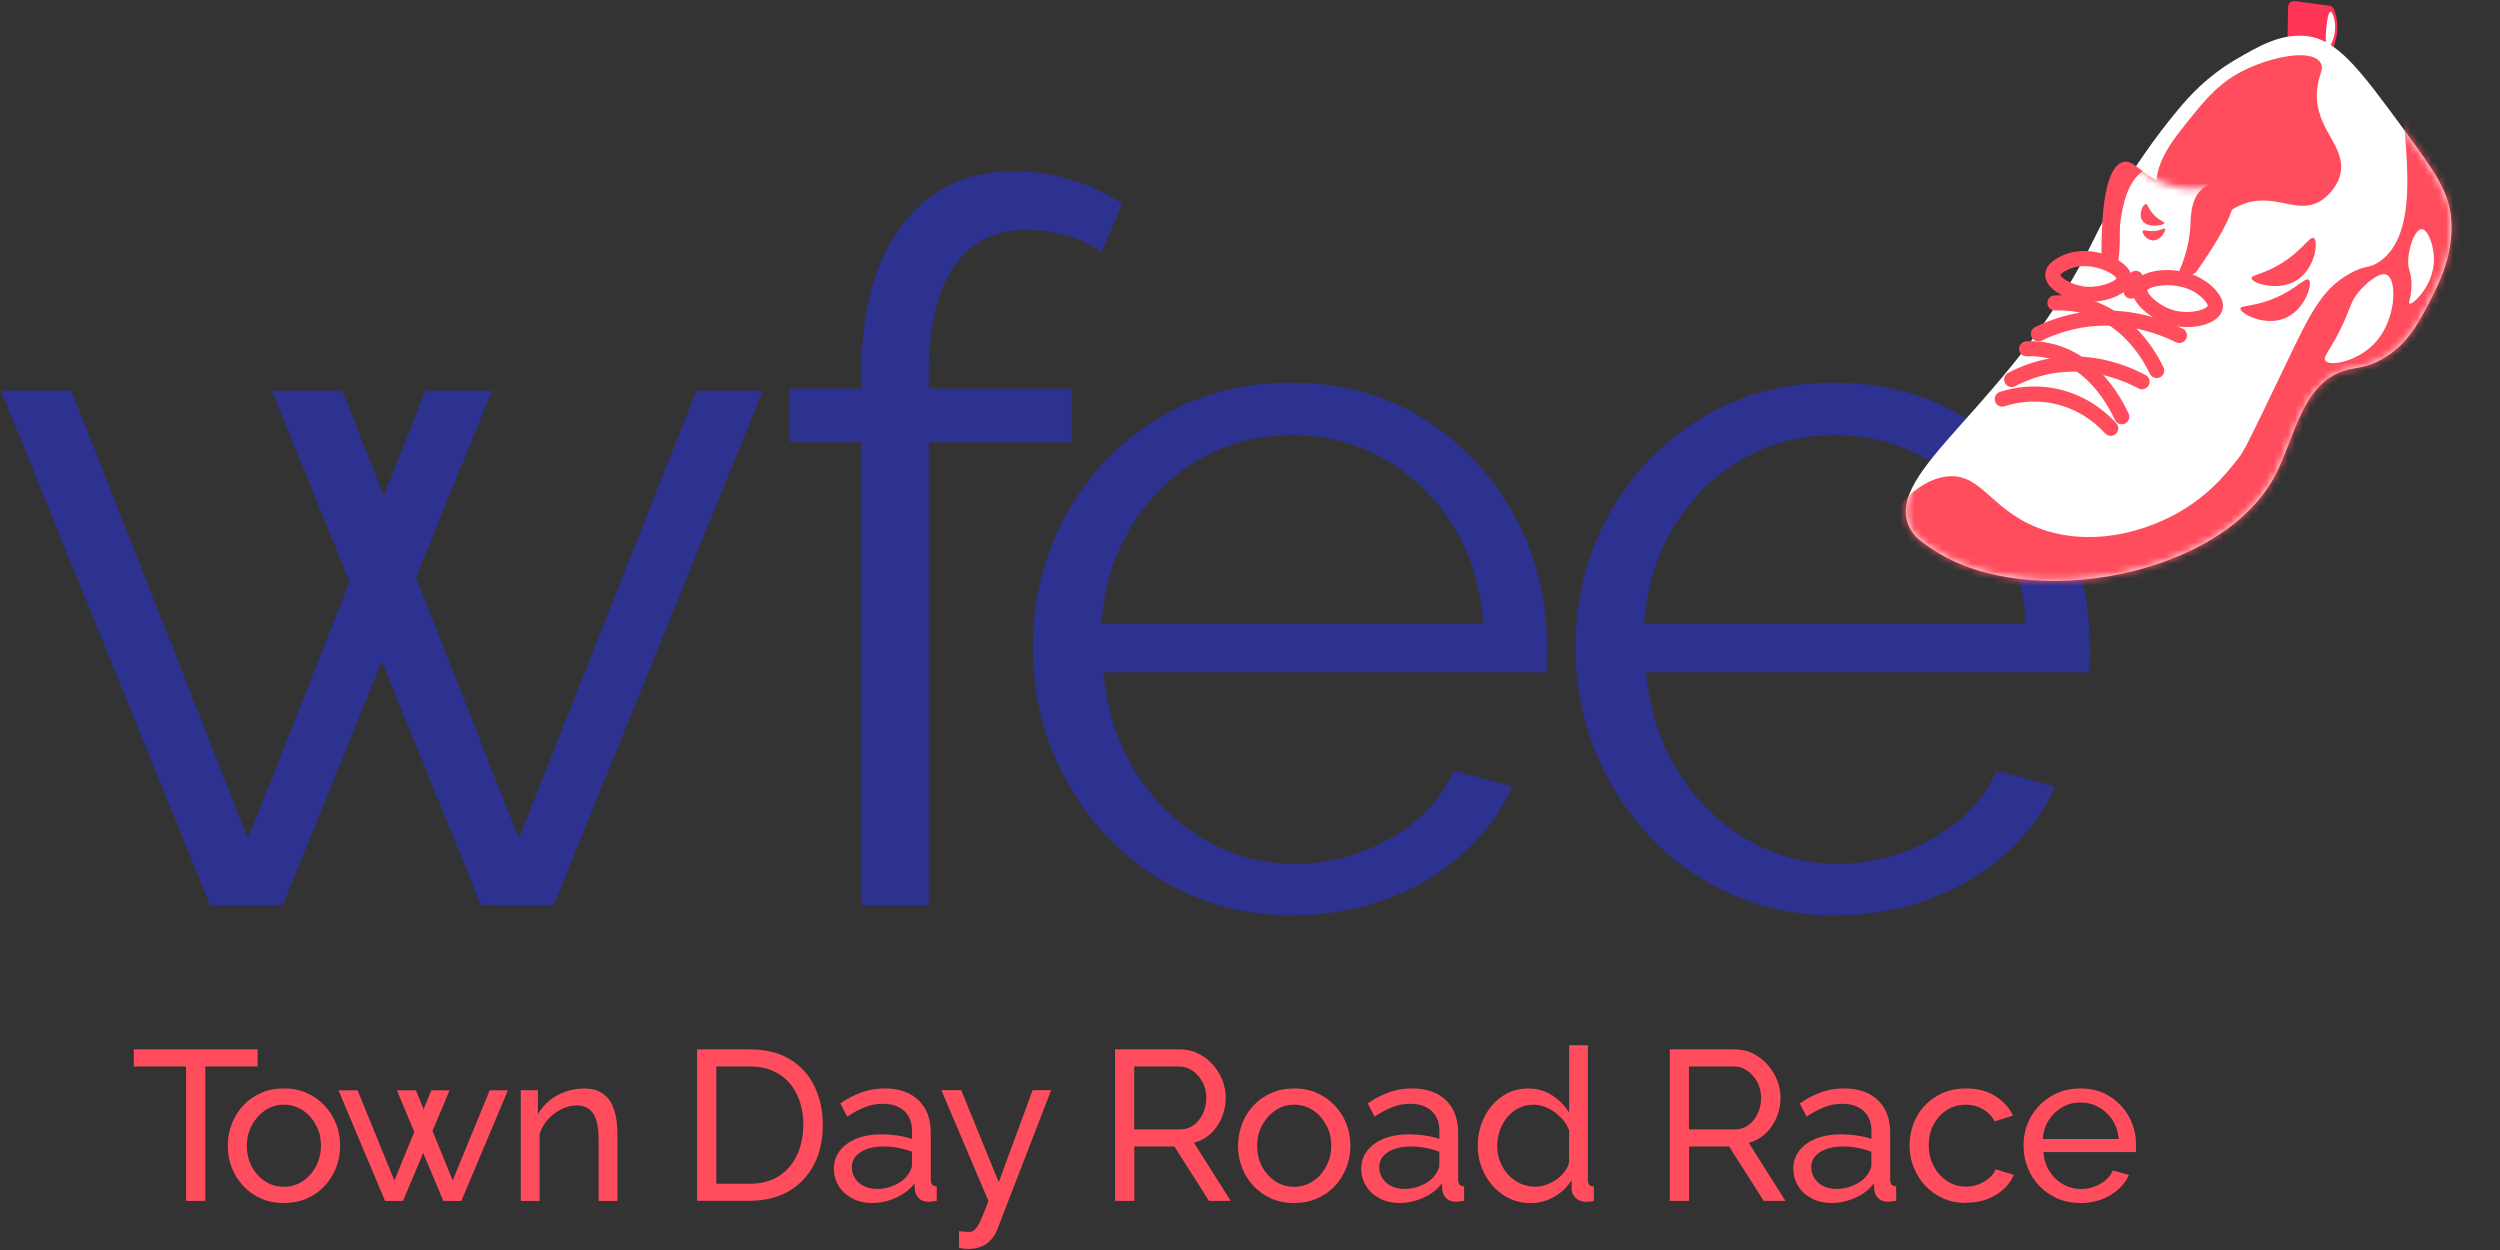 <svg xmlns="http://www.w3.org/2000/svg" width="348" height="174" viewBox="0 0 348 174" fill="none"><rect x="0" y="0" width="348" height="174" fill="#333333" stroke="none"/><g clip-path="url(#clip0_85_640)"><path d="M29.265 126.05L0.125 54.36H9.935L34.515 116.69L59.235 54.36H68.485L39.345 126.04H29.265V126.05Z" fill="#2D3190"></path><path d="M66.975 126.05L37.835 54.37H47.645L72.225 116.7L96.945 54.37H106.195L77.055 126.05H66.975Z" fill="#2D3190"></path><path d="M119.875 126.05V61.54H109.935V54.08H119.875V52.15C119.875 46.26 120.725 41.19 122.435 36.96C124.135 32.73 126.575 29.48 129.755 27.22C132.935 24.96 136.685 23.84 141.015 23.84C143.865 23.84 146.635 24.26 149.305 25.08C151.975 25.91 154.275 27.01 156.215 28.4L153.315 35.17C152.115 34.16 150.555 33.37 148.615 32.82C146.685 32.27 144.745 31.99 142.815 31.99C138.485 31.99 135.145 33.7 132.805 37.1C130.455 40.51 129.285 45.43 129.285 51.88V54.09H149.175V61.55H129.285V126.05H119.895H119.875Z" fill="#2D3190"></path><path d="M179.815 127.43C174.655 127.43 169.875 126.44 165.455 124.47C161.035 122.5 157.215 119.79 153.995 116.35C150.775 112.91 148.265 108.94 146.465 104.45C144.665 99.96 143.775 95.14 143.775 90C143.775 83.33 145.315 77.21 148.405 71.63C151.485 66.06 155.745 61.6 161.185 58.26C166.615 54.92 172.785 53.26 179.695 53.26C186.605 53.26 192.975 54.95 198.275 58.34C203.565 61.72 207.735 66.18 210.775 71.72C213.815 77.25 215.335 83.31 215.335 89.9V92.02C215.335 92.71 215.285 93.23 215.195 93.6H153.595C154.055 98.73 155.505 103.29 157.945 107.27C160.385 111.25 163.565 114.42 167.475 116.75C171.385 119.08 175.645 120.25 180.255 120.25C184.865 120.25 189.395 119.05 193.585 116.66C197.775 114.27 200.695 111.14 202.355 107.27L210.505 109.48C209.035 112.89 206.775 115.97 203.735 118.73C200.695 121.49 197.125 123.63 193.025 125.15C188.925 126.67 184.535 127.43 179.835 127.43H179.815ZM153.295 86.82H206.475C206.105 81.63 204.705 77.07 202.265 73.15C199.825 69.23 196.645 66.16 192.735 63.92C188.825 61.69 184.515 60.57 179.825 60.57C175.135 60.57 170.845 61.69 166.985 63.92C163.125 66.15 159.965 69.25 157.525 73.21C155.085 77.17 153.675 81.71 153.315 86.81L153.295 86.82Z" fill="#2D3190"></path><path d="M255.365 127.43C250.205 127.43 245.425 126.44 241.005 124.47C236.585 122.5 232.765 119.79 229.545 116.35C226.325 112.91 223.815 108.94 222.015 104.45C220.215 99.96 219.325 95.14 219.325 90C219.325 83.33 220.865 77.21 223.955 71.63C227.035 66.06 231.295 61.6 236.735 58.26C242.165 54.92 248.335 53.26 255.245 53.26C262.155 53.26 268.525 54.95 273.825 58.34C279.115 61.72 283.285 66.18 286.325 71.72C289.365 77.25 290.885 83.31 290.885 89.9V92.02C290.885 92.71 290.835 93.23 290.745 93.6H229.145C229.605 98.73 231.055 103.29 233.495 107.27C235.935 111.25 239.115 114.42 243.025 116.75C246.935 119.08 251.195 120.25 255.805 120.25C260.415 120.25 264.945 119.05 269.135 116.66C273.325 114.27 276.245 111.14 277.905 107.27L286.055 109.48C284.585 112.89 282.325 115.97 279.285 118.73C276.245 121.49 272.675 123.63 268.575 125.15C264.475 126.67 260.085 127.43 255.385 127.43H255.365ZM228.845 86.82H282.025C281.655 81.63 280.255 77.07 277.815 73.15C275.375 69.23 272.195 66.16 268.285 63.92C264.375 61.69 260.065 60.57 255.375 60.57C250.685 60.57 246.395 61.69 242.535 63.92C238.675 66.15 235.515 69.25 233.075 73.21C230.635 77.17 229.225 81.71 228.865 86.81L228.845 86.82Z" fill="#2D3190"></path><path d="M318.406 6.65C318.436 4.77 318.466 2.88 318.496 1C318.496 0.48 318.956 0.09 319.476 0.16C321.056 0.37 322.646 0.58 324.226 0.79C324.536 0.83 324.806 1.04 324.916 1.34C325.126 1.91 325.316 2.64 325.356 3.5C325.446 5.47 324.686 7.01 324.156 7.85C323.966 8.15 323.626 8.3 323.276 8.24C321.886 7.99 320.506 7.75 319.116 7.5C318.696 7.43 318.396 7.06 318.406 6.64V6.65Z" fill="#FF3557"></path><path d="M323.976 6.7C324.296 6.76 325.096 5.24 325.046 3.64C325.016 2.7 324.696 1.63 324.416 1.64C324.056 1.64 323.816 3.5 323.766 4.68C323.736 5.41 323.696 6.64 323.966 6.7H323.976Z" fill="white"></path><path d="M303.305 15.12C296.105 23.72 291.905 32.4 291.705 32.83C280.265 56.47 261.925 65.53 265.815 73.45C266.475 74.79 267.445 75.43 269.295 76.64C282.385 85.18 309.215 80.32 316.675 66.24C319.305 61.28 320.395 53.54 326.185 51.65C327.865 51.1 329.175 51.3 331.405 50.1C334.905 48.22 336.595 45.08 337.925 42.54C339.505 39.52 341.735 35.28 341.165 30.04C340.785 26.49 338.675 23.56 334.475 17.83C328.425 9.58 325.315 5.45 320.985 5.01C317.435 4.65 314.345 6.46 311.195 8.3C307.155 10.66 304.675 13.49 303.315 15.12H303.305Z" fill="white"></path><path d="M300.225 26.78C299.685 22.86 302.245 19.71 305.235 16.04C307.135 13.7 309.115 11.32 312.615 9.66C316.215 7.95 321.645 6.74 322.985 8.68C323.635 9.62 322.685 10.37 322.525 12.71C322.165 18.05 326.745 20.32 325.745 24.33C325.205 26.48 323.425 27.7 323.205 27.85C319.905 30.05 316.975 26.85 312.525 28.31C308.315 29.69 307.965 33.53 305.225 33.3C302.745 33.09 300.615 29.72 300.215 26.79L300.225 26.78Z" fill="#FF4D5D"></path><path d="M292.525 35.19C292.525 25.6 294.025 22.97 295.535 22.55C297.135 22.1 298.125 24.62 301.955 25.8C306.505 27.2 309.475 25.04 310.645 26.37C311.485 27.33 311.265 29.98 305.685 37.9C302.465 40.12 298.565 40.49 295.695 38.79C293.885 37.72 292.955 36.12 292.525 35.2V35.19Z" fill="#FF4D5D"></path><mask id="mask0_85_640" style="mask-type:luminance" maskUnits="userSpaceOnUse" x="292" y="22" width="20" height="18"><path d="M292.525 35.19C292.525 25.6 294.025 22.97 295.535 22.55C297.135 22.1 298.125 24.62 301.955 25.8C306.505 27.2 309.475 25.04 310.645 26.37C311.485 27.33 311.265 29.98 305.685 37.9C302.465 40.12 298.565 40.49 295.695 38.79C293.885 37.72 292.955 36.12 292.525 35.2V35.19Z" fill="white"></path></mask><g mask="url(#mask0_85_640)"><path d="M302.265 22.89C301.415 22.79 300.125 22.77 298.885 23.42C296.105 24.88 295.505 28.65 295.215 30.52C294.945 32.27 295.205 32.51 294.985 35.33C294.805 37.62 294.465 39.49 294.205 40.73C295.975 41.87 297.755 43.01 299.525 44.14C303.695 38.63 304.745 34.37 304.895 31.45C304.965 30.14 304.935 27.6 306.625 26.22C307.895 25.19 309.625 25.21 310.825 25.38C307.965 24.55 305.115 23.72 302.255 22.89H302.265Z" fill="white"></path></g><mask id="mask1_85_640" style="mask-type:luminance" maskUnits="userSpaceOnUse" x="265" y="4" width="77" height="77"><path d="M303.305 15.12C296.105 23.72 291.905 32.4 291.705 32.83C280.265 56.47 261.925 65.53 265.815 73.45C266.475 74.79 267.445 75.43 269.295 76.64C282.385 85.18 309.215 80.32 316.675 66.24C319.305 61.28 320.395 53.54 326.185 51.65C327.865 51.1 329.175 51.3 331.405 50.1C334.905 48.22 336.595 45.08 337.925 42.54C339.505 39.52 341.735 35.28 341.165 30.04C340.785 26.49 338.675 23.56 334.475 17.83C328.425 9.58 325.315 5.45 320.985 5.01C317.435 4.65 314.345 6.46 311.195 8.3C307.155 10.66 304.675 13.49 303.315 15.12H303.305Z" fill="white"></path></mask><g mask="url(#mask1_85_640)"><path d="M262.365 75.95C262.115 71.68 266.805 66.7 271.155 66.31C276.085 65.87 277.315 71.63 285.045 73.94C292.555 76.19 299.435 73.17 300.985 72.48C306.755 69.95 309.975 65.87 311.565 63.81C312.365 62.77 312.675 62.23 318.065 50.96C321.515 43.75 323.095 40.4 326.925 38.17C329.275 36.8 329.695 37.47 331.235 36.41C338.655 31.29 332.605 13.09 335.335 12.15C337.225 11.49 343.285 19.16 346.095 29.32C349.295 40.89 349.005 57.96 338.195 72.29C323.695 91.5 300.825 91.74 296.715 91.7C281.295 91.52 262.835 84.12 262.365 75.96V75.95Z" fill="#FF4D5D"></path><path d="M264.735 76.3C264.275 74.26 266.005 70.34 268.675 69.54C269.275 69.36 270.415 69.19 272.705 70.23C276.775 72.09 278.825 75.24 280.015 76.66C282.165 79.22 286.455 82 295.965 82.17C271.245 82.23 265.385 79.18 264.745 76.31L264.735 76.3Z" fill="#FF4D5D"></path></g><path d="M323.695 50.19C323.285 49.62 324.485 48.71 326.175 45.03C327.275 42.63 327.245 41.97 328.225 40.76C329.215 39.54 331.235 37.74 332.255 38.26C333.725 38.99 333.585 44.65 330.465 47.87C328.115 50.3 324.325 51.08 323.695 50.2V50.19Z" fill="white"></path><path d="M335.405 42.26C335.175 42.14 335.745 41.22 335.685 39.34C335.645 37.99 335.255 37.66 335.225 36.64C335.165 34.37 336.245 31.87 337.105 31.89C337.965 31.91 338.875 34.27 338.805 36.36C338.685 39.82 335.835 42.48 335.405 42.26Z" fill="white"></path><path d="M292.985 41.78C291.895 42.03 290.715 42.1 289.665 41.94C288.595 41.78 287.425 41.36 286.525 40.81C284.965 39.86 284.675 38.85 284.705 38.17C284.795 36.37 287.185 35.49 287.905 35.26C290.565 34.43 293.765 35.34 295.435 36.62C296.555 37.47 296.765 38.29 296.735 38.83C296.715 39.26 296.535 39.89 295.785 40.52C295.095 41.09 294.085 41.53 292.975 41.78H292.985ZM286.795 38.27C286.865 38.65 288.285 39.6 289.965 39.86C292.095 40.18 294.255 39.27 294.625 38.75C294.535 38.6 294.235 38.26 293.515 37.88C292.235 37.2 290.195 36.74 288.525 37.27C287.655 37.54 286.875 38.04 286.785 38.29L286.795 38.27Z" fill="#FF4D5D"></path><path d="M307.215 39.3C304.815 37.49 301.305 37.25 299.075 37.96C298.485 38.15 298.005 38.4 297.635 38.7C297.265 39 297.015 39.36 296.885 39.76C296.575 40.73 297.035 41.88 298.185 42.99C299.075 43.86 300.305 44.62 301.475 45.04C303.015 45.58 304.845 45.67 306.375 45.32C306.925 45.2 307.435 45.02 307.875 44.78C308.885 44.25 309.235 43.58 309.365 43.1C309.785 41.51 308.205 40.03 307.225 39.29L307.215 39.3ZM307.325 42.57C307.325 42.57 307.185 42.78 306.825 42.96C305.825 43.45 303.855 43.66 302.165 43.06C301.335 42.77 300.435 42.22 299.765 41.61C299.055 40.96 298.895 40.52 298.885 40.4C298.955 40.31 299.305 40.02 300.155 39.84C301.765 39.49 304.265 39.7 305.955 40.98C307.055 41.81 307.345 42.45 307.325 42.58V42.57Z" fill="#FF4D5D"></path><path d="M296.875 41.55C296.685 41.59 296.485 41.58 296.285 41.51C295.745 41.31 295.455 40.71 295.655 40.17L296.305 38.39C296.505 37.85 297.105 37.56 297.645 37.76C298.185 37.96 298.465 38.56 298.275 39.1L297.625 40.88C297.495 41.23 297.205 41.47 296.875 41.54V41.55Z" fill="#FF4D5D"></path><path d="M294.045 60.65C293.685 60.73 293.295 60.62 293.035 60.33C291.935 59.11 289.545 56.95 285.865 56.18C283.025 55.58 280.585 56.05 279.035 56.55C278.485 56.73 277.895 56.43 277.715 55.87C277.535 55.32 277.835 54.73 278.395 54.55C280.185 53.97 283.005 53.43 286.295 54.12C290.555 55.02 293.325 57.51 294.595 58.92C294.985 59.35 294.945 60.01 294.515 60.4C294.375 60.52 294.215 60.61 294.045 60.64V60.65Z" fill="#FF4D5D"></path><path d="M300.446 52.6C299.976 52.71 299.486 52.48 299.266 52.03C298.306 50.02 295.486 45.17 290.066 43.66C288.796 43.3 287.456 43.16 286.096 43.22C285.516 43.25 285.026 42.8 284.996 42.22C284.966 41.64 285.416 41.15 285.996 41.12C287.586 41.05 289.146 41.22 290.626 41.64C296.876 43.39 300.066 48.86 301.156 51.13C301.406 51.65 301.186 52.28 300.656 52.53C300.586 52.56 300.506 52.59 300.436 52.61L300.446 52.6Z" fill="#FF4D5D"></path><path d="M303.605 47.72C303.385 47.77 303.135 47.75 302.915 47.64C300.005 46.22 295.395 44.71 289.965 45.58C287.985 45.9 286.045 46.52 284.205 47.41C283.685 47.66 283.055 47.45 282.805 46.93C282.555 46.41 282.765 45.78 283.285 45.53C285.315 44.54 287.445 43.86 289.635 43.51C295.605 42.55 300.655 44.2 303.835 45.75C304.355 46 304.575 46.63 304.315 47.15C304.175 47.45 303.905 47.64 303.605 47.71V47.72Z" fill="#FF4D5D"></path><path d="M295.565 59.03C295.095 59.14 294.595 58.9 294.385 58.44C293.465 56.43 290.785 51.57 285.775 50.05C284.605 49.69 283.385 49.54 282.145 49.6C281.565 49.63 281.075 49.18 281.055 48.6C281.025 48.02 281.475 47.53 282.055 47.51C283.535 47.44 284.995 47.62 286.395 48.05C292.225 49.83 295.265 55.31 296.305 57.58C296.545 58.11 296.305 58.73 295.785 58.97C295.715 59 295.645 59.02 295.585 59.04L295.565 59.03Z" fill="#FF4D5D"></path><path d="M298.405 54.17C298.165 54.22 297.915 54.2 297.685 54.07C294.985 52.65 290.735 51.13 285.765 51.97C283.955 52.28 282.185 52.88 280.515 53.76C280.005 54.03 279.365 53.83 279.095 53.32C278.825 52.81 279.025 52.17 279.535 51.9C281.405 50.91 283.385 50.24 285.415 49.89C290.955 48.95 295.675 50.63 298.665 52.2C299.175 52.47 299.375 53.1 299.105 53.62C298.955 53.9 298.695 54.09 298.405 54.15V54.17Z" fill="#FF4D5D"></path><path d="M301.276 31.05C301.326 30.86 300.696 30.77 299.926 30.02C299.036 29.15 298.996 28.39 298.686 28.42C298.266 28.45 297.646 29.83 298.206 30.69C298.926 31.81 301.186 31.4 301.276 31.05Z" fill="#FF4D5D"></path><path d="M301.365 31.83C301.255 31.71 300.885 32.04 299.995 32.14C298.955 32.26 298.415 31.92 298.275 32.12C298.095 32.38 298.745 33.39 299.615 33.46C300.745 33.56 301.565 32.04 301.365 31.82V31.83Z" fill="#FF4D5D"></path><path d="M313.406 38.73C313.386 38.35 314.476 38.26 316.326 37.35C320.226 35.42 321.466 32.78 322.076 33.13C322.746 33.52 322.326 37.35 319.716 39C317.106 40.66 313.456 39.41 313.406 38.73Z" fill="#FF4D5D"></path><path d="M311.865 42.94C311.905 42.57 313.005 42.67 314.985 42.09C319.155 40.87 320.845 38.49 321.385 38.94C321.975 39.44 320.895 43.13 318.035 44.31C315.175 45.48 311.795 43.61 311.875 42.94H311.865Z" fill="#FF4D5D"></path><path d="M35.855 148.45H28.575V167.16H25.905V148.45H18.625V146.07H35.855V148.45Z" fill="#FF4D5D"></path><path d="M39.505 167.46C38.335 167.46 37.275 167.25 36.325 166.83C35.375 166.41 34.555 165.83 33.865 165.09C33.175 164.35 32.635 163.5 32.265 162.54C31.885 161.58 31.705 160.57 31.705 159.5C31.705 158.43 31.895 157.4 32.265 156.43C32.645 155.47 33.175 154.62 33.865 153.88C34.555 153.14 35.385 152.56 36.345 152.14C37.305 151.72 38.365 151.51 39.535 151.51C40.705 151.51 41.735 151.72 42.685 152.14C43.635 152.56 44.465 153.14 45.165 153.88C45.865 154.62 46.405 155.47 46.785 156.43C47.165 157.39 47.345 158.41 47.345 159.5C47.345 160.59 47.155 161.57 46.785 162.54C46.405 163.5 45.875 164.35 45.185 165.09C44.495 165.83 43.665 166.41 42.705 166.83C41.745 167.25 40.685 167.46 39.515 167.46H39.505ZM34.365 159.53C34.365 160.59 34.595 161.55 35.065 162.41C35.525 163.27 36.145 163.95 36.925 164.45C37.695 164.95 38.555 165.2 39.505 165.2C40.455 165.2 41.325 164.95 42.105 164.44C42.885 163.93 43.515 163.24 43.975 162.37C44.435 161.5 44.675 160.53 44.675 159.47C44.675 158.41 44.445 157.45 43.975 156.59C43.505 155.73 42.885 155.04 42.105 154.53C41.325 154.02 40.455 153.77 39.505 153.77C38.555 153.77 37.695 154.03 36.925 154.55C36.155 155.07 35.535 155.76 35.065 156.62C34.595 157.48 34.365 158.45 34.365 159.53Z" fill="#FF4D5D"></path><path d="M85.935 167.17H83.325V158.58C83.325 156.95 83.075 155.76 82.565 155C82.065 154.25 81.295 153.87 80.265 153.87C79.555 153.87 78.845 154.05 78.145 154.4C77.445 154.75 76.815 155.23 76.275 155.82C75.735 156.42 75.335 157.11 75.105 157.89V167.17H72.495V151.76H74.875V155.09C75.295 154.36 75.825 153.73 76.475 153.2C77.125 152.67 77.875 152.26 78.705 151.96C79.535 151.67 80.405 151.52 81.315 151.52C82.225 151.52 82.955 151.68 83.555 152.01C84.155 152.34 84.635 152.79 84.985 153.37C85.335 153.95 85.575 154.63 85.725 155.42C85.875 156.21 85.945 157.06 85.945 157.98V167.18L85.935 167.17Z" fill="#FF4D5D"></path><path d="M97.035 167.16V146.07H104.345C106.605 146.07 108.485 146.54 110.005 147.48C111.525 148.42 112.655 149.69 113.405 151.28C114.155 152.87 114.535 154.64 114.535 156.58C114.535 158.72 114.115 160.58 113.285 162.16C112.455 163.74 111.275 164.97 109.755 165.84C108.235 166.71 106.425 167.15 104.345 167.15H97.035V167.16ZM111.825 156.59C111.825 155.01 111.535 153.6 110.945 152.37C110.365 151.14 109.515 150.18 108.405 149.49C107.295 148.8 105.935 148.45 104.335 148.45H99.705V164.78H104.335C105.955 164.78 107.325 164.42 108.435 163.7C109.545 162.98 110.385 162 110.955 160.76C111.525 159.52 111.815 158.13 111.815 156.59H111.825Z" fill="#FF4D5D"></path><path d="M116.075 162.71C116.075 161.73 116.355 160.88 116.925 160.16C117.485 159.44 118.265 158.89 119.255 158.49C120.245 158.09 121.395 157.9 122.705 157.9C123.395 157.9 124.135 157.95 124.905 158.06C125.675 158.17 126.365 158.33 126.955 158.55V157.43C126.955 156.26 126.595 155.34 125.885 154.66C125.175 153.98 124.165 153.65 122.855 153.65C122.005 153.65 121.185 153.8 120.405 154.11C119.625 154.42 118.795 154.86 117.925 155.43L116.975 153.59C117.985 152.9 118.995 152.38 120.005 152.03C121.015 151.68 122.065 151.51 123.155 151.51C125.135 151.51 126.695 152.05 127.845 153.14C128.995 154.23 129.565 155.75 129.565 157.69V164.2C129.565 164.51 129.625 164.74 129.755 164.89C129.885 165.04 130.095 165.12 130.395 165.14V167.16C130.135 167.2 129.915 167.23 129.725 167.25C129.535 167.27 129.385 167.28 129.265 167.28C128.655 167.28 128.195 167.11 127.885 166.78C127.575 166.44 127.405 166.09 127.365 165.71L127.305 164.73C126.635 165.6 125.755 166.27 124.665 166.75C123.575 167.23 122.495 167.46 121.425 167.46C120.355 167.46 119.475 167.25 118.665 166.83C117.855 166.41 117.215 165.84 116.765 165.12C116.305 164.4 116.085 163.6 116.085 162.71H116.075ZM126.175 163.79C126.415 163.52 126.605 163.24 126.735 162.95C126.865 162.66 126.945 162.43 126.945 162.23V160.32C126.335 160.09 125.685 159.9 125.015 159.78C124.345 159.65 123.675 159.59 123.025 159.59C121.695 159.59 120.625 159.85 119.805 160.37C118.985 160.89 118.575 161.6 118.575 162.5C118.575 162.99 118.705 163.47 118.975 163.93C119.245 164.39 119.635 164.77 120.165 165.06C120.685 165.35 121.335 165.5 122.115 165.5C122.925 165.5 123.695 165.34 124.435 165.02C125.165 164.7 125.755 164.29 126.185 163.8L126.175 163.79Z" fill="#FF4D5D"></path><path d="M133.505 171.38C133.765 171.4 134.015 171.42 134.275 171.45C134.535 171.48 134.735 171.49 134.865 171.49C135.185 171.49 135.455 171.38 135.695 171.17C135.935 170.95 136.195 170.53 136.485 169.92C136.775 169.3 137.145 168.39 137.595 167.19L131.035 151.75H133.795L139.025 164.56L143.745 151.75H146.325L138.785 171.24C138.605 171.69 138.345 172.12 137.995 172.53C137.645 172.93 137.205 173.25 136.675 173.49C136.145 173.73 135.495 173.85 134.745 173.85C134.565 173.85 134.385 173.84 134.195 173.82C134.005 173.8 133.775 173.76 133.495 173.7V171.38H133.505Z" fill="#FF4D5D"></path><path d="M155.215 167.16V146.07H164.245C165.175 146.07 166.025 146.26 166.795 146.65C167.565 147.04 168.245 147.55 168.815 148.19C169.385 148.83 169.835 149.56 170.155 150.36C170.475 151.16 170.625 151.98 170.625 152.81C170.625 153.78 170.445 154.7 170.075 155.57C169.705 156.44 169.195 157.18 168.535 157.8C167.875 158.41 167.095 158.84 166.205 159.08L171.315 167.16H168.285L163.475 159.59H157.895V167.16H155.225H155.215ZM157.885 157.21H164.265C164.995 157.21 165.635 157.01 166.185 156.6C166.725 156.19 167.155 155.65 167.465 154.98C167.775 154.31 167.925 153.58 167.925 152.81C167.925 152.04 167.745 151.29 167.395 150.63C167.035 149.97 166.575 149.44 165.995 149.04C165.425 148.64 164.785 148.45 164.095 148.45H157.885V157.21Z" fill="#FF4D5D"></path><path d="M180.135 167.46C178.965 167.46 177.905 167.25 176.955 166.83C176.005 166.41 175.185 165.83 174.495 165.09C173.805 164.35 173.265 163.5 172.895 162.54C172.515 161.58 172.335 160.57 172.335 159.5C172.335 158.43 172.525 157.4 172.895 156.43C173.275 155.47 173.805 154.62 174.495 153.88C175.185 153.14 176.015 152.56 176.975 152.14C177.935 151.72 178.995 151.51 180.165 151.51C181.335 151.51 182.365 151.72 183.315 152.14C184.265 152.56 185.095 153.14 185.795 153.88C186.495 154.62 187.035 155.47 187.415 156.43C187.795 157.39 187.975 158.41 187.975 159.5C187.975 160.59 187.785 161.57 187.415 162.54C187.035 163.5 186.505 164.35 185.815 165.09C185.125 165.83 184.295 166.41 183.335 166.83C182.375 167.25 181.315 167.46 180.145 167.46H180.135ZM174.995 159.53C174.995 160.59 175.225 161.55 175.695 162.41C176.155 163.27 176.775 163.95 177.555 164.45C178.325 164.95 179.185 165.2 180.135 165.2C181.085 165.2 181.955 164.95 182.735 164.44C183.515 163.93 184.145 163.24 184.605 162.37C185.065 161.5 185.305 160.53 185.305 159.47C185.305 158.41 185.075 157.45 184.605 156.59C184.135 155.73 183.515 155.04 182.735 154.53C181.955 154.02 181.085 153.77 180.135 153.77C179.185 153.77 178.325 154.03 177.555 154.55C176.785 155.07 176.165 155.76 175.695 156.62C175.225 157.48 174.995 158.45 174.995 159.53Z" fill="#FF4D5D"></path><path d="M189.485 162.71C189.485 161.73 189.765 160.88 190.335 160.16C190.895 159.44 191.675 158.89 192.665 158.49C193.655 158.09 194.805 157.9 196.115 157.9C196.805 157.9 197.545 157.95 198.315 158.06C199.085 158.17 199.775 158.33 200.365 158.55V157.43C200.365 156.26 200.005 155.34 199.295 154.66C198.585 153.98 197.575 153.65 196.265 153.65C195.415 153.65 194.595 153.8 193.815 154.11C193.035 154.42 192.205 154.86 191.335 155.43L190.385 153.59C191.395 152.9 192.405 152.38 193.415 152.03C194.425 151.68 195.475 151.51 196.565 151.51C198.545 151.51 200.105 152.05 201.255 153.14C202.405 154.23 202.975 155.75 202.975 157.69V164.2C202.975 164.51 203.035 164.74 203.165 164.89C203.295 165.04 203.505 165.12 203.805 165.14V167.16C203.545 167.2 203.325 167.23 203.135 167.25C202.945 167.27 202.795 167.28 202.675 167.28C202.065 167.28 201.605 167.11 201.295 166.78C200.985 166.44 200.815 166.09 200.775 165.71L200.715 164.73C200.045 165.6 199.165 166.27 198.075 166.75C196.985 167.23 195.905 167.46 194.835 167.46C193.765 167.46 192.885 167.25 192.075 166.83C191.265 166.41 190.625 165.84 190.175 165.12C189.715 164.4 189.495 163.6 189.495 162.71H189.485ZM199.585 163.79C199.825 163.52 200.015 163.24 200.145 162.95C200.275 162.66 200.355 162.43 200.355 162.23V160.32C199.745 160.09 199.095 159.9 198.425 159.78C197.755 159.65 197.085 159.59 196.435 159.59C195.105 159.59 194.035 159.85 193.215 160.37C192.395 160.89 191.985 161.6 191.985 162.5C191.985 162.99 192.115 163.47 192.385 163.93C192.655 164.39 193.045 164.77 193.575 165.06C194.095 165.35 194.745 165.5 195.525 165.5C196.335 165.5 197.105 165.34 197.845 165.02C198.575 164.7 199.165 164.29 199.595 163.8L199.585 163.79Z" fill="#FF4D5D"></path><path d="M205.705 159.5C205.705 158.05 206.005 156.71 206.615 155.51C207.215 154.3 208.045 153.33 209.105 152.61C210.165 151.88 211.375 151.52 212.745 151.52C213.995 151.52 215.115 151.85 216.105 152.5C217.095 153.15 217.865 153.95 218.425 154.88V145.5H221.035V164.21C221.035 164.53 221.095 164.76 221.225 164.91C221.355 165.06 221.565 165.14 221.865 165.16V167.18C221.365 167.26 220.985 167.3 220.705 167.3C220.195 167.3 219.745 167.12 219.355 166.76C218.965 166.4 218.775 166.01 218.775 165.57V164.26C218.165 165.25 217.335 166.03 216.315 166.61C215.285 167.18 214.215 167.47 213.105 167.47C211.995 167.47 211.055 167.26 210.145 166.84C209.245 166.42 208.465 165.83 207.795 165.09C207.135 164.34 206.615 163.49 206.255 162.54C205.885 161.59 205.705 160.58 205.705 159.52V159.5ZM218.415 161.76V157.35C218.175 156.68 217.795 156.08 217.255 155.54C216.725 155 216.125 154.57 215.455 154.25C214.795 153.93 214.135 153.77 213.485 153.77C212.715 153.77 212.015 153.93 211.395 154.25C210.775 154.57 210.235 155 209.795 155.54C209.355 156.08 209.005 156.69 208.775 157.38C208.535 158.07 208.415 158.78 208.415 159.53C208.415 160.28 208.545 161.02 208.815 161.7C209.085 162.39 209.455 162.99 209.945 163.52C210.425 164.05 210.995 164.46 211.635 164.75C212.275 165.04 212.975 165.19 213.725 165.19C214.205 165.19 214.695 165.1 215.195 164.93C215.695 164.75 216.175 164.51 216.635 164.2C217.095 163.89 217.475 163.52 217.795 163.1C218.115 162.68 218.315 162.23 218.415 161.76Z" fill="#FF4D5D"></path><path d="M232.435 167.16V146.07H241.465C242.395 146.07 243.245 146.26 244.015 146.65C244.785 147.04 245.465 147.55 246.035 148.19C246.605 148.83 247.055 149.56 247.375 150.36C247.695 151.16 247.845 151.98 247.845 152.81C247.845 153.78 247.665 154.7 247.295 155.57C246.925 156.44 246.415 157.18 245.755 157.8C245.095 158.41 244.315 158.84 243.425 159.08L248.535 167.16H245.505L240.695 159.59H235.115V167.16H232.445H232.435ZM235.105 157.21H241.485C242.215 157.21 242.855 157.01 243.405 156.6C243.945 156.19 244.375 155.65 244.685 154.98C244.995 154.31 245.145 153.58 245.145 152.81C245.145 152.04 244.965 151.29 244.615 150.63C244.255 149.97 243.795 149.44 243.215 149.04C242.645 148.64 242.005 148.45 241.315 148.45H235.105V157.21Z" fill="#FF4D5D"></path><path d="M249.625 162.71C249.625 161.73 249.905 160.88 250.475 160.16C251.035 159.44 251.815 158.89 252.805 158.49C253.795 158.09 254.945 157.9 256.255 157.9C256.945 157.9 257.685 157.95 258.455 158.06C259.225 158.17 259.915 158.33 260.505 158.55V157.43C260.505 156.26 260.145 155.34 259.435 154.66C258.725 153.98 257.715 153.65 256.405 153.65C255.555 153.65 254.735 153.8 253.955 154.11C253.175 154.42 252.345 154.86 251.475 155.43L250.525 153.59C251.535 152.9 252.545 152.38 253.555 152.03C254.565 151.68 255.615 151.51 256.705 151.51C258.685 151.51 260.245 152.05 261.395 153.14C262.545 154.23 263.115 155.75 263.115 157.69V164.2C263.115 164.51 263.175 164.74 263.305 164.89C263.435 165.04 263.645 165.12 263.945 165.14V167.16C263.685 167.2 263.465 167.23 263.275 167.25C263.085 167.27 262.935 167.28 262.815 167.28C262.205 167.28 261.745 167.11 261.435 166.78C261.125 166.44 260.955 166.09 260.915 165.71L260.855 164.73C260.185 165.6 259.305 166.27 258.215 166.75C257.125 167.23 256.045 167.46 254.975 167.46C253.905 167.46 253.025 167.25 252.215 166.83C251.405 166.41 250.765 165.84 250.315 165.12C249.855 164.4 249.635 163.6 249.635 162.71H249.625ZM259.725 163.79C259.965 163.52 260.155 163.24 260.285 162.95C260.415 162.66 260.495 162.43 260.495 162.23V160.32C259.885 160.09 259.235 159.9 258.565 159.78C257.895 159.65 257.225 159.59 256.575 159.59C255.245 159.59 254.175 159.85 253.355 160.37C252.535 160.89 252.125 161.6 252.125 162.5C252.125 162.99 252.255 163.47 252.525 163.93C252.795 164.39 253.185 164.77 253.715 165.06C254.235 165.35 254.885 165.5 255.665 165.5C256.475 165.5 257.245 165.34 257.985 165.02C258.715 164.7 259.305 164.29 259.735 163.8L259.725 163.79Z" fill="#FF4D5D"></path><path d="M273.715 167.46C272.545 167.46 271.485 167.25 270.525 166.83C269.565 166.41 268.735 165.82 268.025 165.08C267.325 164.33 266.775 163.48 266.395 162.52C266.005 161.56 265.815 160.54 265.815 159.45C265.815 158 266.145 156.67 266.795 155.47C267.445 154.27 268.365 153.31 269.555 152.59C270.745 151.87 272.115 151.51 273.685 151.51C275.255 151.51 276.545 151.85 277.675 152.54C278.815 153.22 279.655 154.14 280.215 155.29L277.665 156.09C277.265 155.36 276.715 154.79 276.005 154.38C275.295 153.97 274.505 153.77 273.625 153.77C272.675 153.77 271.805 154.02 271.025 154.5C270.245 154.99 269.625 155.66 269.165 156.51C268.705 157.36 268.485 158.34 268.485 159.43C268.485 160.52 268.715 161.48 269.185 162.35C269.645 163.22 270.275 163.91 271.055 164.42C271.835 164.93 272.705 165.18 273.655 165.18C274.265 165.18 274.855 165.07 275.425 164.85C275.995 164.63 276.485 164.34 276.905 163.97C277.335 163.6 277.625 163.2 277.785 162.77L280.335 163.54C280.015 164.29 279.535 164.96 278.895 165.54C278.255 166.12 277.485 166.58 276.605 166.92C275.725 167.26 274.755 167.42 273.705 167.42L273.715 167.46Z" fill="#FF4D5D"></path><path d="M289.575 167.46C288.405 167.46 287.345 167.25 286.385 166.83C285.425 166.41 284.595 165.83 283.885 165.09C283.185 164.35 282.635 163.5 282.255 162.54C281.865 161.58 281.675 160.56 281.675 159.47C281.675 158.01 282.015 156.69 282.685 155.49C283.355 154.29 284.295 153.33 285.495 152.6C286.695 151.87 288.065 151.51 289.605 151.51C291.145 151.51 292.525 151.88 293.685 152.62C294.845 153.36 295.745 154.32 296.385 155.51C297.025 156.7 297.345 157.98 297.345 159.36C297.345 159.56 297.345 159.75 297.335 159.94C297.325 160.13 297.305 160.27 297.295 160.37H284.435C284.515 161.37 284.795 162.25 285.285 163.03C285.765 163.8 286.395 164.41 287.175 164.85C287.955 165.29 288.775 165.51 289.665 165.51C290.615 165.51 291.515 165.27 292.355 164.8C293.195 164.33 293.775 163.7 294.095 162.93L296.355 163.55C296.015 164.3 295.515 164.98 294.855 165.57C294.195 166.16 293.405 166.63 292.505 166.97C291.605 167.31 290.625 167.47 289.575 167.47V167.46ZM284.345 158.55H294.915C294.835 157.55 294.545 156.67 294.055 155.91C293.555 155.15 292.925 154.55 292.155 154.12C291.385 153.69 290.535 153.47 289.605 153.47C288.675 153.47 287.855 153.68 287.085 154.12C286.315 154.55 285.685 155.15 285.195 155.91C284.705 156.67 284.425 157.55 284.345 158.55Z" fill="#FF4D5D"></path><path d="M53.765 166.92L47.495 152.02H49.605L54.895 164.98L60.215 152.02H62.205L55.935 166.92H53.765Z" fill="#FF4D5D" stroke="#FF4D5D" stroke-width="0.5" stroke-miterlimit="10"></path><path d="M61.885 166.92L55.615 152.02H57.725L63.015 164.98L68.335 152.02H70.325L64.055 166.92H61.885Z" fill="#FF4D5D" stroke="#FF4D5D" stroke-width="0.5" stroke-miterlimit="10"></path></g><defs><clipPath id="clip0_85_640"><rect width="347.75" height="173.7" fill="white" transform="translate(0.125 0.15)"></rect></clipPath></defs></svg>